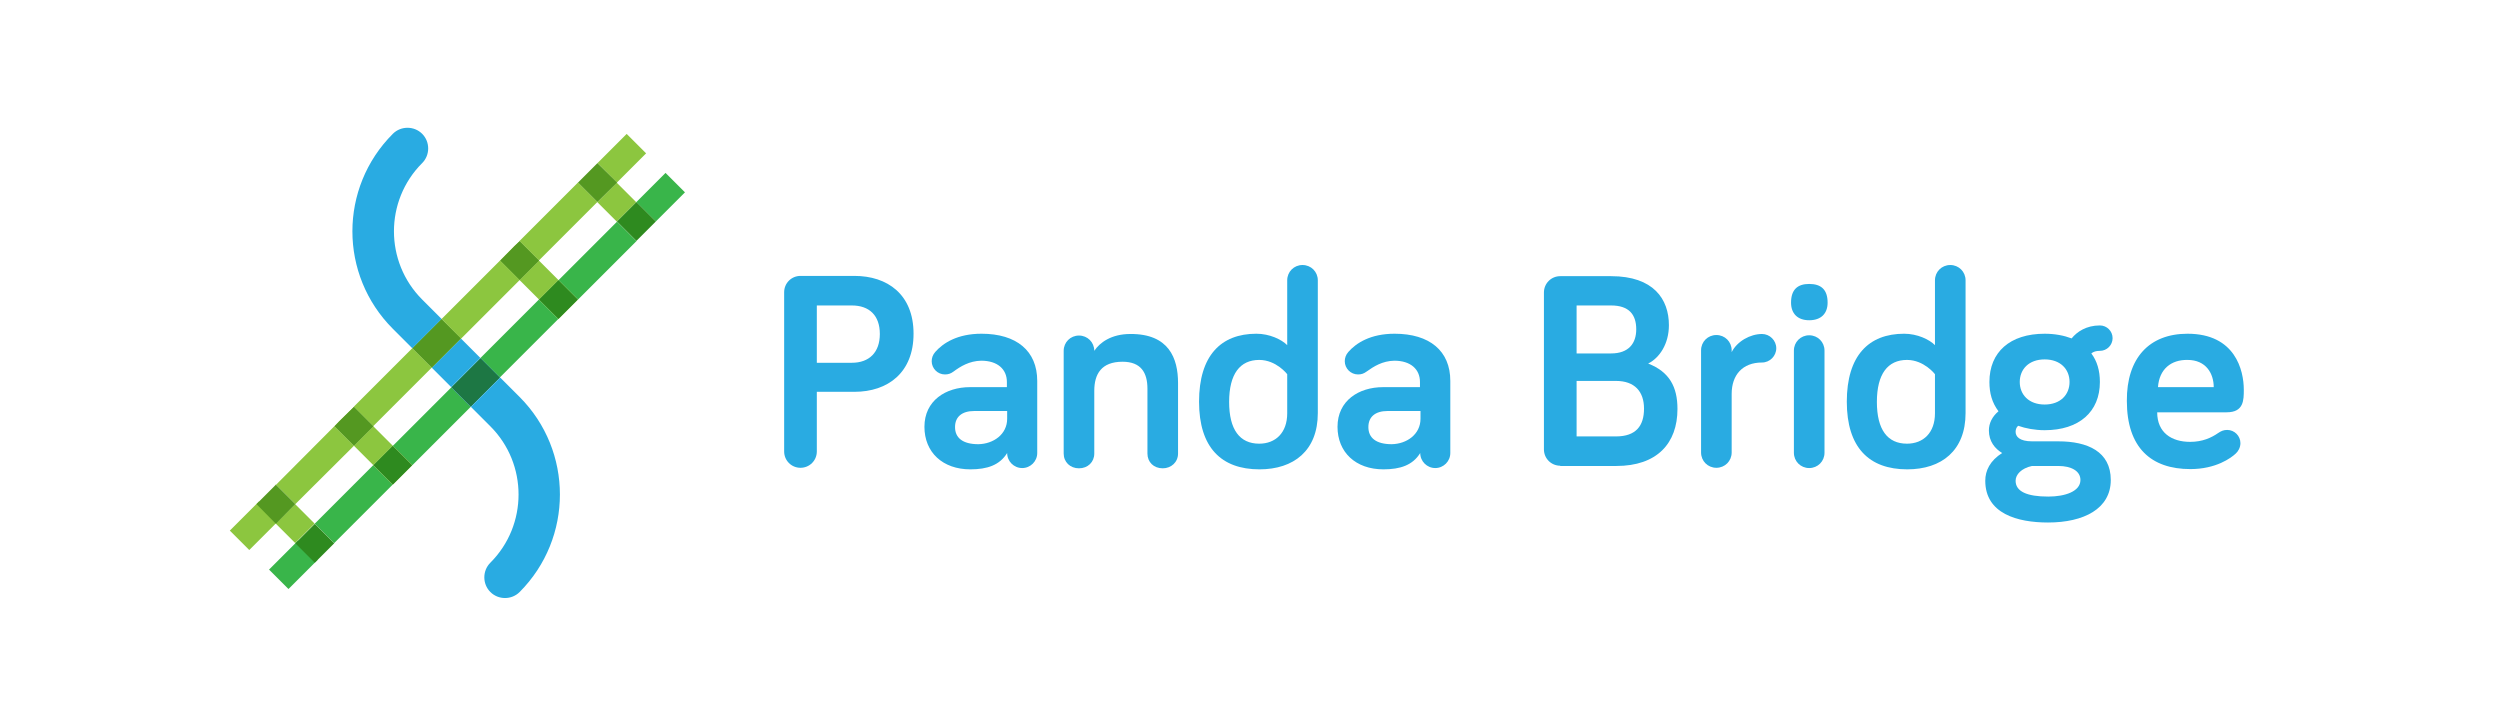 <?xml version="1.0" encoding="utf-8"?>
<!-- Generator: Adobe Illustrator 22.0.1, SVG Export Plug-In . SVG Version: 6.00 Build 0)  -->
<svg version="1.1" id="Layer_1" xmlns="http://www.w3.org/2000/svg" xmlns:xlink="http://www.w3.org/1999/xlink" x="0px" y="0px"
	 viewBox="0 0 964.1 280.3" style="enable-background:new 0 0 964.1 280.3;" xml:space="preserve">
<style type="text/css">
	.st0{fill:none;}
	.st1{fill:#8CC63F;}
	.st2{fill:#549821;}
	.st3{fill:#29ABE2;}
	.st4{fill:#39B54A;}
	.st5{fill:#2E8A1F;}
	.st6{fill:#1D7744;}
</style>
<g>
	<g>
		<path class="st0" d="M189.1,217c14.5-14.5,14.5-38.1,0-52.6l-7.5-7.5L159,179.4v0l-7.5,7.5L129,209.5"/>
	</g>
	<g>
		
			<rect x="113" y="181.6" transform="matrix(0.707 -0.707 0.707 0.707 -94.406 145.941)" class="st0" width="31.9" height="10.6"/>
	</g>
	<g>
		
			<rect x="143.1" y="151.5" transform="matrix(0.707 -0.707 0.707 0.707 -64.339 158.39)" class="st0" width="31.9" height="10.6"/>
	</g>
	<g>
		
			<rect x="207" y="87.7" transform="matrix(0.707 -0.707 0.707 0.707 -0.449 184.855)" class="st0" width="31.9" height="10.6"/>
	</g>
	<g>
		
			<rect x="176.9" y="117.7" transform="matrix(0.707 -0.707 0.707 0.707 -30.515 172.401)" class="st0" width="31.9" height="10.6"/>
	</g>
	<g>
		
			<rect x="199.5" y="80.1" transform="matrix(0.707 -0.707 0.707 0.707 2.666 177.343)" class="st1" width="31.9" height="10.6"/>
	</g>
	<g>
		<polygon class="st1" points="192.9,100.5 198.4,94.9 170.3,123 177.8,130.6 200.4,108 		"/>
	</g>
	<g>
		<polygon class="st1" points="113.9,194.4 136.5,171.9 129,164.4 130.9,162.4 105.6,187.8 106.4,186.9 		"/>
	</g>
	<g>
		
			<rect x="135.6" y="144" transform="matrix(0.707 -0.707 0.707 0.707 -61.226 150.878)" class="st1" width="31.9" height="10.6"/>
	</g>
	<g>
		
			<rect x="98.9" y="196.6" transform="matrix(0.707 -0.707 0.707 0.707 -113.842 129.083)" class="st1" width="0" height="10.6"/>
	</g>
	<g>
		<polygon class="st1" points="159,179.4 159,179.4 151.5,186.9 		"/>
	</g>
	<g>
		<polygon class="st1" points="136.5,156.9 130.9,162.4 136.5,156.9 		"/>
	</g>
	<g>
		
			<rect x="138.7" y="166.6" transform="matrix(0.707 -0.707 0.707 0.707 -79.372 152.163)" class="st1" width="10.6" height="10.6"/>
	</g>
	<g>
		<polygon class="st1" points="136.5,171.9 144,164.4 136.5,156.9 130.9,162.4 129,164.4 		"/>
	</g>
	<g>
		<polygon class="st2" points="136.5,171.9 144,164.4 136.5,156.9 130.9,162.4 129,164.4 		"/>
	</g>
	<g>
		
			<rect x="202.6" y="102.7" transform="matrix(0.707 -0.707 0.707 0.707 -15.481 178.633)" class="st1" width="10.6" height="10.6"/>
	</g>
	<g>
		<polygon class="st1" points="200.4,93 198.4,94.9 200.4,93 		"/>
	</g>
	<g>
		<polygon class="st1" points="198.4,94.9 192.9,100.5 200.4,108 207.9,100.5 200.4,93 		"/>
	</g>
	<g>
		<polygon class="st2" points="198.4,94.9 192.9,100.5 200.4,108 207.9,100.5 200.4,93 		"/>
	</g>
	<g>
		
			<rect x="168" y="134.6" transform="matrix(0.707 -0.707 0.707 0.707 -47.426 165.405)" class="st3" width="15.9" height="10.6"/>
	</g>
	<g>
		
			<rect x="160.5" y="127.1" transform="matrix(0.707 -0.707 0.707 0.707 -44.313 157.883)" class="st1" width="15.9" height="10.6"/>
	</g>
	<g>
		
			<rect x="160.5" y="127.1" transform="matrix(0.707 -0.707 0.707 0.707 -44.313 157.883)" class="st2" width="15.9" height="10.6"/>
	</g>
	<g>
		
			<rect x="184.4" y="125.2" transform="matrix(0.707 -0.707 0.707 0.707 -33.627 179.927)" class="st4" width="31.9" height="10.6"/>
	</g>
	<g>
		
			<rect x="214.5" y="95.2" transform="matrix(0.707 -0.707 0.707 0.707 -3.559 192.381)" class="st4" width="31.9" height="10.6"/>
	</g>
	<g>
		
			<rect x="231.9" y="55.7" transform="matrix(0.707 -0.707 0.707 0.707 27.096 187.462)" class="st1" width="15.9" height="10.6"/>
	</g>
	<g>
		
			<rect x="246.9" y="70.7" transform="matrix(0.707 -0.707 0.707 0.707 20.87 202.498)" class="st4" width="15.9" height="10.6"/>
	</g>
	<g>
		
			<rect x="90.1" y="197.4" transform="matrix(0.707 -0.707 0.707 0.707 -114.635 128.755)" class="st1" width="15.9" height="10.6"/>
	</g>
	<g>
		
			<rect x="105.2" y="212.5" transform="matrix(0.707 -0.707 0.707 0.707 -120.862 143.791)" class="st4" width="15.9" height="10.6"/>
	</g>
	<g>
		
			<rect x="113.9" y="211.7" transform="matrix(0.707 -0.707 0.707 0.707 -120.07 144.117)" class="st4" width="0" height="10.6"/>
	</g>
	<g>
		
			<rect x="150.6" y="159.1" transform="matrix(0.707 -0.707 0.707 0.707 -67.453 165.911)" class="st4" width="31.9" height="10.6"/>
	</g>
	<g>
		
			<rect x="120.5" y="189.1" transform="matrix(0.707 -0.707 0.707 0.707 -97.519 153.457)" class="st4" width="31.9" height="10.6"/>
	</g>
	<g>
		
			<rect x="146.2" y="174.1" transform="matrix(0.707 -0.707 0.707 0.707 -82.486 159.684)" class="st1" width="10.6" height="10.6"/>
	</g>
	<g>
		
			<rect x="146.2" y="174.1" transform="matrix(0.707 -0.707 0.707 0.707 -82.486 159.684)" class="st5" width="10.6" height="10.6"/>
	</g>
	<g>
		
			<rect x="108.6" y="196.6" transform="matrix(0.707 -0.707 0.707 0.707 -109.438 139.709)" class="st1" width="10.6" height="10.6"/>
	</g>
	<g>
		<polygon class="st2" points="106.4,202 113.9,194.4 106.4,186.9 100.8,192.5 98.9,194.4 		"/>
	</g>
	<g>
		
			<rect x="116.1" y="204.2" transform="matrix(0.707 -0.707 0.707 0.707 -112.553 147.23)" class="st5" width="10.6" height="10.6"/>
	</g>
	<g>
		
			<rect x="210.1" y="110.2" transform="matrix(0.707 -0.707 0.707 0.707 -18.594 186.149)" class="st1" width="10.6" height="10.6"/>
	</g>
	<g>
		
			<rect x="210.1" y="110.2" transform="matrix(0.707 -0.707 0.707 0.707 -18.594 186.149)" class="st5" width="10.6" height="10.6"/>
	</g>
	<g>
		
			<rect x="232.6" y="72.6" transform="matrix(0.707 -0.707 0.707 0.707 14.586 191.087)" class="st1" width="10.6" height="10.6"/>
	</g>
	<g>
		<polygon class="st2" points="228.5,64.8 222.9,70.4 230.4,77.9 238,70.4 230.4,62.9 		"/>
	</g>
	<g>
		
			<rect x="240.2" y="80.1" transform="matrix(0.707 -0.707 0.707 0.707 11.472 198.603)" class="st5" width="10.6" height="10.6"/>
	</g>
	<g>
		
			<rect x="175.5" y="142.2" transform="matrix(0.707 -0.707 0.707 0.707 -50.541 172.912)" class="st3" width="15.9" height="10.6"/>
	</g>
	<g>
		
			<rect x="175.5" y="142.2" transform="matrix(0.707 -0.707 0.707 0.707 -50.541 172.912)" class="st6" width="15.9" height="10.6"/>
	</g>
</g>
<g>
	<path class="st3" d="M315,151.1v23c0,3.5-2.8,6.3-6.3,6.3s-6.3-2.8-6.3-6.3v-61.4c0-3.5,2.8-6.3,6.3-6.3h20.8
		c12.7,0,22.8,7.1,22.8,22.3c0,15-9.9,22.4-22.8,22.4H315z M315,117.8v22.1h13.5c6.7,0,10.8-4,10.8-11.1c0-7.2-4.1-11-10.8-11H315z"
		/>
	<path class="st3" d="M367.7,143.3c-1.1,0.8-2,1.1-3.3,1.1c-2.8,0-5.1-2.3-5.1-5.1c0-1.2,0.4-2.5,1.4-3.6c3-3.4,8.5-7,17.8-7
		c13.5,0,21.5,6.6,21.5,18.2v27.8c0,3.2-2.6,5.8-5.8,5.8s-5.8-2.6-5.8-5.8c-2.9,4.7-7.7,6.3-14.2,6.3c-10.7,0-17.7-6.6-17.7-16.4
		c0-10.1,8.2-15.3,17.6-15.3h14.2v-2c0-4.9-3.6-8.2-9.9-8.2C373.8,139.2,370.4,141.3,367.7,143.3z M388.4,161.5v-3h-12.7
		c-4.8,0-7.4,2.3-7.4,6.2c0,4.1,2.9,6.6,9,6.6C383.1,171.2,388.4,167.5,388.4,161.5z"/>
	<path class="st3" d="M454.3,147.7v27.2c0,3.3-2.6,5.7-5.9,5.7c-3.5,0-5.9-2.4-5.9-5.7v-25c0-6.2-2.5-10.4-9.6-10.4
		c-8.2,0-10.9,4.8-10.9,11.2v24.2c0,3.3-2.5,5.7-5.9,5.7s-5.9-2.4-5.9-5.7v-39.6c0-3.3,2.6-5.9,5.9-5.9s5.9,2.6,5.9,5.9
		c2.1-3.2,6.6-6.5,13.9-6.5C450.8,128.7,454.3,138.2,454.3,147.7z"/>
	<path class="st3" d="M496.4,133.1v-25c0-3.3,2.6-5.9,5.9-5.9c3.3,0,5.9,2.6,5.9,5.9v51.2c0,14.5-9.3,21.7-22.5,21.7
		c-14.7,0-23.3-8.4-23.3-26.1s8.4-26.2,22.1-26.2C489.6,128.7,494.2,130.9,496.4,133.1z M496.4,144.3c0,0-4.2-5.5-10.8-5.5
		c-7.4,0-11.6,5.4-11.6,16.2c0,10.7,4.1,16.1,11.6,16.1c6.3,0,10.8-4.2,10.8-11.7V144.3z"/>
	<path class="st3" d="M527,143.3c-1.1,0.8-2,1.1-3.3,1.1c-2.8,0-5.1-2.3-5.1-5.1c0-1.2,0.4-2.5,1.4-3.6c3-3.4,8.5-7,17.8-7
		c13.5,0,21.5,6.6,21.5,18.2v27.8c0,3.2-2.6,5.8-5.8,5.8s-5.8-2.6-5.8-5.8c-2.9,4.7-7.7,6.3-14.2,6.3c-10.7,0-17.7-6.6-17.7-16.4
		c0-10.1,8.2-15.3,17.6-15.3h14.2v-2c0-4.9-3.6-8.2-9.9-8.2C533.1,139.2,529.8,141.3,527,143.3z M547.8,161.5v-3h-12.7
		c-4.8,0-7.4,2.3-7.4,6.2c0,4.1,2.9,6.6,9,6.6C542.5,171.2,547.8,167.5,547.8,161.5z"/>
	<path class="st3" d="M601.7,179.6c-3.5,0-6.3-2.8-6.3-6.3v-60.5c0-3.5,2.8-6.3,6.3-6.3h19.6c16.4,0,22.3,8.9,22.3,18.9
		c0,7.2-3.6,12.6-8,14.8c8.2,3.2,11.3,9,11.3,17.5c0,13.3-7.9,22-23.6,22H601.7z M608,136.3h13.3c6.8,0,9.7-3.9,9.7-9.3
		c0-5.7-2.8-9.2-9.7-9.2H608V136.3z M608,168.3h15.2c7.7,0,10.8-4.1,10.8-10.7c0-6.6-3.6-10.7-10.8-10.7H608V168.3z"/>
	<path class="st3" d="M667.8,135.8c2.1-4.2,7.2-7,11.7-7c3,0,5.5,2.5,5.5,5.5s-2.5,5.5-5.5,5.5c-7.5,0-11.7,4.8-11.7,12.1v22.6
		c0,3.3-2.6,5.9-5.9,5.9c-3.3,0-5.9-2.6-5.9-5.9v-39.4c0-3.3,2.6-5.9,5.9-5.9c3.3,0,5.9,2.6,5.9,5.9V135.8z"/>
	<path class="st3" d="M690.7,116.7c0-5,2.5-7.2,7-7.2c4.6,0,7.1,2.2,7.1,7.2c0,4.2-2.5,6.8-7.1,6.8
		C693.2,123.5,690.7,120.9,690.7,116.7z M703.6,174.6c0,3.3-2.6,5.9-5.9,5.9s-5.9-2.6-5.9-5.9v-39.4c0-3.3,2.6-5.9,5.9-5.9
		s5.9,2.6,5.9,5.9V174.6z"/>
	<path class="st3" d="M746.2,133.1v-25c0-3.3,2.6-5.9,5.9-5.9c3.3,0,5.9,2.6,5.9,5.9v51.2c0,14.5-9.3,21.7-22.5,21.7
		c-14.7,0-23.3-8.4-23.3-26.1s8.4-26.2,22.1-26.2C739.4,128.7,744,130.9,746.2,133.1z M746.2,144.3c0,0-4.2-5.5-10.8-5.5
		c-7.4,0-11.6,5.4-11.6,16.2c0,10.7,4.1,16.1,11.6,16.1c6.3,0,10.8-4.2,10.8-11.7V144.3z"/>
	<path class="st3" d="M788.5,165.9c-3.8,0-7.4-0.7-10.2-1.7c-0.7,0.5-1,1.5-1,2.3c0,1.8,1.4,3.7,6.4,3.7h10.1
		c11.2,0,20.2,3.9,20.2,14.9c0,11.1-10.4,16.4-24.2,16.4c-11.8,0-24.2-3.4-24.2-16.1c0-3.9,1.8-7.7,6.5-10.7
		c-2.8-1.7-5.1-4.5-5.1-8.7c0-2.7,1.2-5.3,3.7-7.4c-2.5-3.3-3.5-7-3.5-11.3c0-11.5,7.9-18.6,21.3-18.6c4,0,7.5,0.7,10.4,1.8
		c2.1-2.6,5.7-5,10.9-5c2.7,0,4.9,2.2,4.9,4.9c0,2.7-2.2,4.9-4.9,4.9c-1.4,0-2.5,0.3-3.3,1c2.2,2.9,3.3,6.6,3.3,11
		C809.8,158.8,801.8,165.9,788.5,165.9z M793.8,179.7h-10.2c-4.1,0.9-6.3,3.3-6.3,5.7c0,4.1,4.3,6.1,12.6,6.1c6.5,0,12.4-2,12.4-6.4
		C802.3,181.6,798.7,179.7,793.8,179.7z M788.5,156c6.1,0,9.6-3.8,9.6-8.7s-3.5-8.7-9.6-8.7c-6.1,0-9.6,3.8-9.6,8.7
		S782.4,156,788.5,156z"/>
	<path class="st3" d="M843.6,128.7c18.4,0,21.7,14.1,21.7,21.6c0,4,0,8.7-6.6,8.7h-26.8c0,7.8,5.5,11.4,12.7,11.4
		c4.8,0,8.2-1.6,10.8-3.4c1.2-0.8,2.1-1.2,3.5-1.2c2.8,0,5.1,2.3,5.1,5.1c0,1.7-0.9,3.2-1.8,4c-1.8,1.7-7.6,6-17.5,6
		c-15.1,0-24.5-8.2-24.5-26.3C820.1,138.1,828.8,128.7,843.6,128.7z M832.2,149.3h21.5c0-5.3-3-10.5-10.1-10.5
		C837.3,138.7,832.7,142.3,832.2,149.3z"/>
</g>
<path class="st3" d="M200.4,153.1l-7.5-7.5l-11.3,11.3l7.5,7.5c14.5,14.5,14.5,38.1,0,52.6c-3.1,3.1-3.1,8.2,0,11.3
	c3.1,3.1,8.2,3.1,11.3,0c0,0,0,0,0,0C221.1,207.5,221.1,173.9,200.4,153.1z"/>
<path class="st3" d="M162.8,115.5c-14.5-14.5-14.5-38.1,0-52.6l0,0c3.1-3.1,3.1-8.2,0-11.3s-8.2-3.1-11.3,0
	c-20.8,20.8-20.8,54.4,0,75.2l7.5,7.5l11.3-11.3L162.8,115.5z"/>
</svg>
